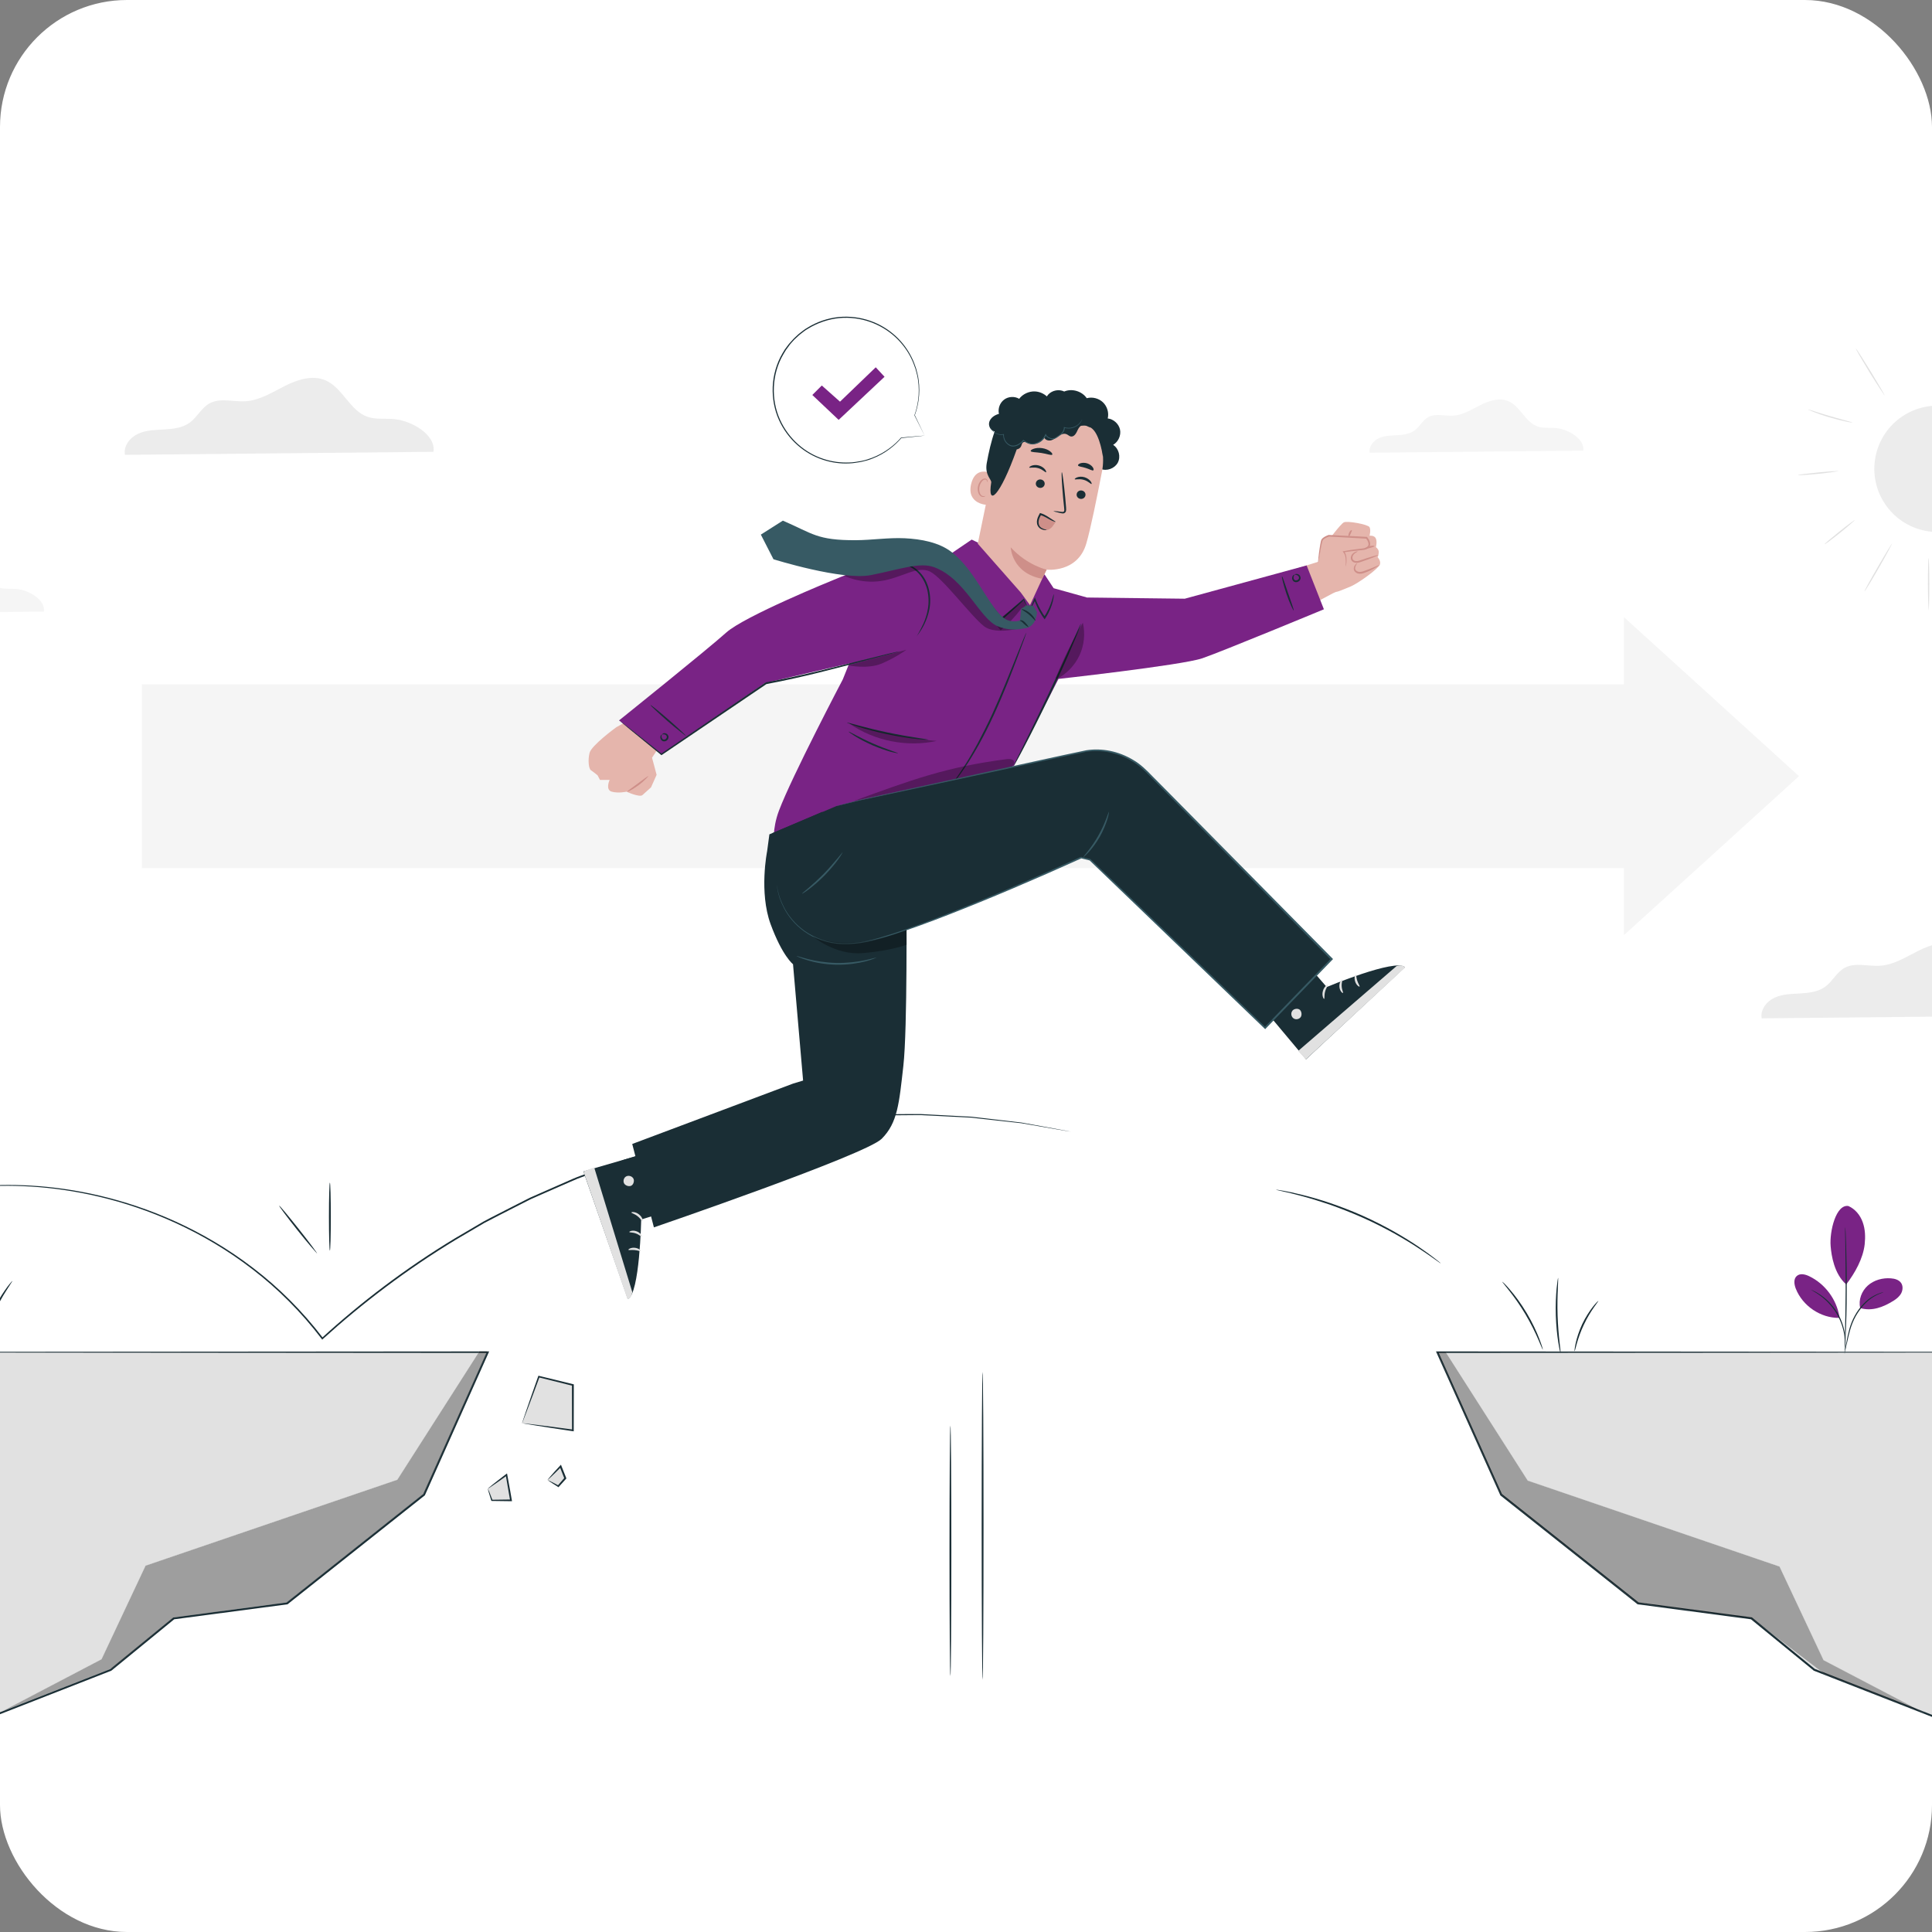 <?xml version="1.0" encoding="UTF-8"?>
<svg id="Layer_1" xmlns="http://www.w3.org/2000/svg" xmlns:xlink="http://www.w3.org/1999/xlink" viewBox="0 0 228.18 228.18">
  <rect x="0" y="0" width="228.18" height="228.18" fill="#808080" stroke="none"/>
  <defs>
    <style>
      .cls-1 {
        fill: none;
      }

      .cls-2 {
        fill: #375a64;
      }

      .cls-3 {
        fill: #375a64;
      }

      .cls-4 {
        fill: #1a2e35;
      }

      .cls-5 {
        fill: #ce8f89;
      }

      .cls-6 {
        fill: #fff;
      }

      .cls-7 {
        opacity: .3;
      }

      .cls-8 {
        fill: #e1e1e1;
      }

      .cls-9 {
        fill: #792385;
      }

      .cls-10 {
        fill: #f5f5f5;
      }

      .cls-11 {
        fill: #e5b5ac;
      }

      .cls-12 {
        clip-path: url(#clippath);
      }

      .cls-13 {
        fill: #ececec;
      }
    </style>
    <clipPath id="clippath">
      <rect class="cls-1" width="228.18" height="228.18" rx="15" ry="15"/>
    </clipPath>
  </defs>
  <g class="cls-12">
    <g>
      <rect class="cls-6" width="228.18" height="228.18" rx="15" ry="15"/>
      <g>
        <g>
          <circle class="cls-13" cx="228.85" cy="55.38" r="7.46" transform="translate(109.81 258.53) rotate(-73.24)"/>
          <path class="cls-8" d="M227.78,72.08s-.08-1.38-.08-3.08.04-3.08.08-3.08.08,1.38.08,3.08-.04,3.08-.08,3.08Z"/>
          <path class="cls-8" d="M223.48,64.18s-.66,1.31-1.57,2.87c-.9,1.57-1.67,2.82-1.7,2.79-.04-.02.66-1.31,1.57-2.87.9-1.56,1.67-2.82,1.7-2.79Z"/>
          <path class="cls-8" d="M219.07,61.43s-.75.7-1.74,1.49c-.99.79-1.81,1.4-1.84,1.36-.03-.03.75-.7,1.74-1.49.99-.79,1.81-1.4,1.84-1.36Z"/>
          <path class="cls-8" d="M222.57,46.7s-.82-1.2-1.76-2.72c-.93-1.53-1.66-2.78-1.62-2.81.04-.02.82,1.2,1.76,2.72.93,1.53,1.66,2.78,1.62,2.8Z"/>
          <path class="cls-8" d="M218.78,49.91s-.31-.02-.79-.13c-.49-.1-1.15-.26-1.88-.48-.73-.21-1.37-.44-1.84-.62-.46-.18-.74-.31-.74-.32,0-.02.3.07.77.22.47.15,1.12.36,1.84.57.72.21,1.38.39,1.86.52.48.13.77.21.77.23Z"/>
          <path class="cls-8" d="M217.13,55.65s-1.06.18-2.38.31c-1.32.13-2.39.19-2.4.15,0-.04,1.06-.18,2.38-.31,1.32-.13,2.39-.19,2.4-.15Z"/>
        </g>
        <path class="cls-13" d="M51.2,53.36c.28-2.03-2.58-3.69-4.73-3.87-1.02-.08-2.09.07-3.06-.26-2.1-.73-2.94-3.45-4.99-4.32-1.53-.65-3.3-.07-4.79.68-1.49.75-2.96,1.69-4.62,1.8-1.45.09-3.01-.44-4.28.26-.94.53-1.44,1.61-2.3,2.25-.85.63-1.96.76-3.01.82s-2.15.07-3.11.51c-.96.44-1.75,1.45-1.55,2.49l36.44-.36Z"/>
        <path class="cls-10" d="M5.19,72.24c.19-1.4-1.79-2.56-3.27-2.68-.71-.06-1.45.05-2.12-.18-1.46-.51-2.04-2.39-3.46-2.99-1.06-.45-2.28-.05-3.31.47-1.03.52-2.05,1.17-3.2,1.24-1,.06-2.09-.31-2.96.18-.65.36-.99,1.12-1.59,1.56-.59.43-1.36.53-2.08.57s-1.48.05-2.15.35c-.66.3-1.21,1.01-1.08,1.72l25.22-.25Z"/>
        <path class="cls-10" d="M186.99,53.23c.19-1.4-1.79-2.56-3.27-2.68-.71-.06-1.45.05-2.12-.18-1.46-.51-2.04-2.39-3.46-2.99-1.06-.45-2.28-.05-3.31.47-1.03.52-2.05,1.17-3.2,1.24-1,.06-2.09-.31-2.96.18-.65.36-.99,1.12-1.59,1.56-.59.43-1.36.53-2.08.57-.73.04-1.48.05-2.15.35-.66.3-1.21,1.01-1.08,1.72l25.22-.25Z"/>
        <path class="cls-13" d="M243.79,119.92c.27-1.99-2.53-3.62-4.64-3.79-1-.08-2.05.07-3-.26-2.06-.72-2.88-3.38-4.9-4.23-1.5-.63-3.23-.07-4.69.66-1.46.73-2.9,1.66-4.53,1.76-1.42.09-2.96-.43-4.19.26-.92.52-1.41,1.58-2.26,2.21-.83.61-1.92.74-2.95.8-1.03.06-2.1.07-3.04.5-.94.43-1.72,1.43-1.52,2.44l35.72-.35Z"/>
        <g>
          <rect class="cls-10" x="16.76" y="80.82" width="178.82" height="21.7"/>
          <polygon class="cls-10" points="191.8 91.67 191.8 72.89 202.14 82.28 212.47 91.67 202.14 101.06 191.8 110.44 191.8 91.67"/>
        </g>
        <g>
          <g>
            <polygon class="cls-8" points="260.99 159.7 169.77 159.7 177.3 176.52 193.48 189.36 206.87 191.14 214.29 197.21 260.99 215.49 260.99 159.7"/>
            <path class="cls-4" d="M260.99,159.7s0,.34,0,1c0,.67,0,1.65,0,2.94,0,2.58.01,6.38.02,11.23.01,9.72.03,23.68.05,40.63v.13s-.12-.05-.12-.05c-13.54-5.3-29.47-11.52-46.71-18.26h-.02s-.01-.02-.01-.02c-2.35-1.92-4.87-3.98-7.42-6.07l.05.02c-4.27-.56-8.8-1.16-13.39-1.77h-.03s-.02-.02-.02-.02c-.15-.12-.32-.26-.49-.39-5.34-4.24-10.59-8.41-15.69-12.45l-.02-.02v-.02c-2.6-5.8-5.12-11.43-7.53-16.83l-.06-.14h.16c26.5.02,49.31.04,65.51.05,8.08.01,14.52.02,18.93.03,2.2,0,3.9,0,5.05.01.57,0,1,0,1.3,0,.29,0,.44,0,.44,0,0,0-.15,0-.45,0-.3,0-.74,0-1.31,0-1.15,0-2.86,0-5.07.01-4.42,0-10.86.02-18.95.03-16.18.01-38.97.03-65.44.05l.09-.14c2.42,5.4,4.93,11.03,7.53,16.82l-.03-.04c5.09,4.04,10.34,8.21,15.69,12.45.17.13.34.27.49.39l-.05-.02c4.59.61,9.12,1.21,13.39,1.77h.03s.02.02.02.02c2.55,2.09,5.08,4.16,7.42,6.08l-.03-.02c17.23,6.75,33.15,12.99,46.69,18.3l-.12.08c.02-16.93.03-30.87.05-40.58,0-4.86.02-8.66.02-11.24,0-1.29,0-2.28,0-2.95,0-.67,0-1.02,0-1.02Z"/>
          </g>
          <g class="cls-7">
            <polyline points="170.75 159.7 180.44 174.86 210.18 185.01 215.38 196.07 227.25 202.28 215.38 197.64 206.87 191.14 193.48 189.36 177.3 176.52 169.77 159.7"/>
            <polygon class="cls-6" points="227.25 202.29 215.38 197.65 206.86 191.14 193.47 189.37 177.29 176.53 177.29 176.53 169.76 159.7 169.78 159.69 177.31 176.52 193.48 189.35 206.87 191.13 215.39 197.63 227.08 202.21 215.37 196.08 215.37 196.08 210.17 185.02 180.43 174.87 180.43 174.87 170.75 159.7 170.76 159.69 180.44 174.85 210.19 185 210.19 185 215.39 196.07 227.25 202.27 227.25 202.29"/>
          </g>
        </g>
        <g>
          <polygon class="cls-8" points="61.66 168.09 63.65 162.6 67.66 163.58 67.66 168.94 61.66 168.09"/>
          <path class="cls-4" d="M61.66,168.09s.17.01.46.04c.32.04.73.09,1.24.15,1.06.13,2.55.32,4.31.56l-.11.09c0-1.39,0-2.97-.01-4.64,0-.24,0-.48,0-.72l.08.1c-1.44-.36-2.81-.7-4.01-1l.11-.06c-.59,1.61-1.1,2.96-1.47,3.93-.18.46-.32.84-.43,1.13-.1.26-.16.41-.17.41,0,0,.03-.13.12-.38.1-.29.22-.66.38-1.12.33-.97.81-2.36,1.4-4.02l.03-.08.08.02c1.21.29,2.57.62,4.02.98l.08.02v.08c0,.24,0,.48,0,.72,0,1.67,0,3.25-.01,4.64v.11s-.11-.02-.11-.02c-1.8-.26-3.31-.5-4.36-.67-.5-.08-.9-.15-1.21-.2-.28-.05-.42-.07-.41-.08Z"/>
        </g>
        <g>
          <polygon class="cls-8" points="57.62 175.83 59.82 174.2 60.36 177.21 58.1 177.21 57.62 175.83"/>
          <path class="cls-4" d="M57.62,175.83s.07.14.17.37c.1.24.23.57.38.98l-.07-.05c.64,0,1.41-.02,2.25-.03l-.1.12c-.06-.33-.12-.68-.18-1.03-.12-.71-.24-1.38-.34-1.99l.15.06c-.64.47-1.2.86-1.6,1.13-.4.27-.64.44-.66.43-.02,0,.19-.18.56-.48.38-.3.92-.73,1.58-1.23l.12-.09.03.15c.11.61.23,1.28.36,1.98.06.35.12.7.18,1.03l.02.12h-.12c-.85-.01-1.61-.02-2.25-.03h-.06s-.02-.05-.02-.05c-.14-.44-.25-.8-.32-1.04-.07-.24-.1-.37-.09-.36Z"/>
        </g>
        <g>
          <polygon class="cls-8" points="64.66 174.79 66.2 173.17 66.75 174.58 65.93 175.52 64.66 174.79"/>
          <path class="cls-4" d="M64.66,174.79s.58.26,1.31.66l-.11.02c.25-.29.52-.61.82-.95l-.02.11c-.06-.15-.12-.31-.19-.48-.13-.32-.25-.64-.36-.93l.17.03c-.87.88-1.57,1.53-1.61,1.54-.04.02.54-.69,1.47-1.68l.11-.12.06.15c.12.29.24.6.37.93.06.16.13.32.19.48l.02.06-.04.05c-.3.33-.58.64-.84.93l-.05.06-.06-.04c-.8-.49-1.25-.81-1.22-.81Z"/>
        </g>
        <g>
          <g>
            <polygon class="cls-8" points="-33.59 159.7 57.62 159.7 50.1 176.52 33.92 189.36 20.53 191.14 13.11 197.21 -33.59 215.49 -33.59 159.7"/>
            <path class="cls-4" d="M-33.59,159.7s0,.35,0,1.02c0,.67,0,1.66,0,2.95,0,2.59.01,6.39.02,11.24.01,9.71.03,23.65.05,40.58l-.12-.08c13.54-5.3,29.46-11.54,46.69-18.3l-.03.02c2.35-1.92,4.87-3.99,7.42-6.08l.02-.02h.03c4.27-.57,8.8-1.17,13.39-1.78l-.05.02c.15-.12.32-.26.49-.39,5.34-4.24,10.59-8.41,15.69-12.45l-.03.04c2.6-5.8,5.11-11.43,7.53-16.82l.09.14c-26.47-.02-49.26-.04-65.44-.05-8.09-.01-14.53-.02-18.95-.03-2.21,0-3.91,0-5.07-.01-.58,0-1.01,0-1.31,0-.3,0-.45,0-.45,0,0,0,.15,0,.44,0,.29,0,.73,0,1.3,0,1.15,0,2.85,0,5.05-.01,4.41,0,10.84-.02,18.93-.03,16.19-.01,39.01-.03,65.51-.05h.16s-.06.14-.06.14c-2.41,5.4-4.93,11.03-7.52,16.83v.02s-.03.02-.03.02c-5.09,4.04-10.34,8.21-15.69,12.45-.17.13-.34.27-.49.39l-.02.02h-.03c-4.59.61-9.12,1.21-13.39,1.77l.05-.02c-2.55,2.09-5.08,4.15-7.42,6.07h-.01s-.02.02-.02.02c-17.24,6.74-33.16,12.97-46.71,18.26l-.12.05v-.13c.02-16.96.03-30.91.05-40.63,0-4.85.02-8.64.02-11.23,0-1.29,0-2.27,0-2.94,0-.66,0-1,0-1Z"/>
          </g>
          <g class="cls-7">
            <polyline points="56.61 159.6 46.92 174.76 17.18 184.91 11.98 195.97 .11 202.18 13.25 197.04 20.5 191.04 33.88 189.26 50.06 176.42 57.59 159.6"/>
            <polygon class="cls-6" points=".12 202.19 .11 202.17 11.97 195.97 17.17 184.9 17.18 184.9 46.92 174.75 56.6 159.59 56.62 159.6 46.93 174.77 46.93 174.77 17.19 184.92 11.99 195.98 11.98 195.98 .28 202.11 13.25 197.03 20.49 191.03 20.5 191.03 33.88 189.25 50.05 176.42 57.58 159.59 57.6 159.6 50.07 176.43 33.89 189.27 33.89 189.27 20.5 191.04 13.26 197.05 .12 202.19"/>
          </g>
        </g>
        <path class="cls-4" d="M112.25,197.96c-.06,0-.11-6.63-.11-14.8s.05-14.8.11-14.8.11,6.62.11,14.8-.05,14.8-.11,14.8Z"/>
        <path class="cls-4" d="M116.05,198.39c-.06,0-.11-8.14-.11-18.18s.05-18.18.11-18.18.11,8.14.11,18.18-.05,18.18-.11,18.18Z"/>
        <g>
          <path class="cls-4" d="M126.5,133.66s-.13-.02-.39-.06c-.26-.04-.64-.11-1.13-.19-1-.17-2.46-.42-4.33-.75-.95-.11-2-.22-3.16-.35-.58-.06-1.18-.13-1.81-.2-.31-.03-.63-.07-.96-.11-.33-.02-.66-.03-1-.05-1.35-.07-2.8-.14-4.34-.22-.19,0-.39-.02-.58-.03-.19,0-.39,0-.59,0-.4,0-.8,0-1.2.01-.81,0-1.65.02-2.5.02-6.82.16-14.95,1.05-23.69,3.33-.55.14-1.1.26-1.65.42-.55.17-1.09.34-1.65.51-1.1.34-2.22.68-3.35,1.03-.57.16-1.12.4-1.68.6-.56.21-1.12.42-1.69.63-.56.21-1.13.42-1.7.63l-.86.32c-.28.11-.56.24-.84.36-1.12.49-2.26.99-3.4,1.49l-.86.38c-.29.12-.57.25-.85.4-.56.29-1.12.57-1.69.86-1.13.58-2.27,1.15-3.4,1.75-1.11.65-2.22,1.31-3.35,1.97-5.85,3.54-11.14,7.58-15.71,11.73l-.08.08-.07-.09c-2.43-3.2-5.22-5.96-8.17-8.22-2.95-2.28-6.05-4.08-9.11-5.48-6.14-2.81-12.09-3.98-17.03-4.29-4.96-.31-8.92.24-11.57.77-.67.12-1.25.27-1.76.39-.51.11-.93.23-1.27.33-.34.09-.6.16-.78.21-.17.05-.27.07-.27.07,0,0,.09-.03.26-.08.18-.05.44-.13.77-.23.34-.1.76-.23,1.27-.34.51-.12,1.09-.28,1.76-.4,2.66-.55,6.62-1.12,11.59-.83,4.95.29,10.93,1.45,17.1,4.26,3.07,1.4,6.19,3.21,9.15,5.49,2.97,2.27,5.77,5.04,8.22,8.25h-.15c4.57-4.18,9.87-8.23,15.74-11.78,1.12-.66,2.24-1.32,3.35-1.97,1.13-.61,2.28-1.17,3.41-1.76.57-.29,1.13-.58,1.69-.86.28-.15.56-.28.85-.4l.86-.38c1.15-.5,2.28-1,3.41-1.5.28-.12.56-.25.85-.36l.86-.32c.57-.21,1.14-.42,1.71-.63s1.13-.42,1.69-.63c.56-.2,1.11-.44,1.68-.59,1.13-.35,2.25-.69,3.36-1.03.55-.17,1.1-.34,1.65-.51.55-.16,1.11-.28,1.65-.42,8.76-2.27,16.91-3.15,23.74-3.29.85,0,1.69-.01,2.5-.02.41,0,.81,0,1.2,0,.2,0,.39,0,.59,0,.19.01.39.02.58.03,1.54.08,2.99.16,4.34.23.34.02.67.04,1,.05.33.04.64.07.96.11.63.07,1.23.14,1.81.21,1.15.14,2.21.26,3.16.37,1.88.34,3.34.61,4.33.79.49.09.87.16,1.12.21.25.05.38.08.38.08Z"/>
          <path class="cls-4" d="M37.45,148.05s-1.09-1.2-2.32-2.76c-1.24-1.56-2.2-2.86-2.16-2.89.05-.04,1.08,1.2,2.32,2.76,1.24,1.56,2.2,2.86,2.16,2.89Z"/>
          <path class="cls-4" d="M170.17,149.21s-.07-.03-.19-.11c-.14-.1-.31-.22-.51-.36-.44-.32-1.09-.77-1.9-1.3-.81-.54-1.8-1.14-2.92-1.77-1.13-.62-2.38-1.27-3.74-1.87-1.36-.6-2.68-1.11-3.89-1.54-1.22-.41-2.33-.75-3.27-1-.94-.25-1.71-.44-2.24-.55-.25-.06-.45-.1-.61-.14-.14-.03-.21-.06-.21-.06,0,0,.08,0,.22.02.17.03.37.06.62.1.54.09,1.31.25,2.26.49.95.23,2.07.55,3.29.96,1.22.42,2.55.92,3.91,1.53,1.36.61,2.62,1.26,3.75,1.9,1.12.64,2.11,1.26,2.91,1.81.81.55,1.44,1.02,1.87,1.36.2.16.36.29.49.39.11.09.17.14.16.15Z"/>
        </g>
        <path class="cls-4" d="M38.96,147.71c-.06,0-.11-1.8-.11-4.02s.05-4.02.11-4.02.11,1.8.11,4.02-.05,4.02-.11,4.02Z"/>
        <path class="cls-4" d="M1.46,151.31s-.28.44-.73,1.14c-.45.7-1.03,1.71-1.53,2.88-.5,1.17-.84,2.28-1.04,3.09-.2.81-.29,1.32-.33,1.32-.01,0,0-.13.02-.37.02-.23.08-.57.16-.99.17-.83.48-1.96.99-3.14.51-1.18,1.11-2.19,1.6-2.88.24-.35.45-.62.6-.79.15-.18.24-.28.25-.27Z"/>
        <path class="cls-4" d="M177.42,151.37s.11.08.28.25c.17.17.4.42.68.75.56.65,1.27,1.6,1.94,2.72.67,1.12,1.16,2.2,1.47,3,.15.4.27.73.34.96.07.23.1.36.09.36-.03.01-.22-.48-.56-1.26-.34-.78-.85-1.84-1.51-2.95-.66-1.11-1.35-2.06-1.88-2.73-.52-.67-.87-1.07-.84-1.09Z"/>
        <path class="cls-4" d="M184.03,150.9s0,.5-.04,1.31c-.04.81-.07,1.92-.03,3.15.04,1.23.14,2.34.23,3.14.09.8.15,1.3.12,1.3-.03,0-.15-.48-.27-1.28-.13-.8-.25-1.92-.29-3.15-.04-1.24.02-2.36.09-3.16.08-.81.16-1.3.19-1.3Z"/>
        <path class="cls-4" d="M188.78,153.63c.05.04-.95,1.17-1.72,2.83-.79,1.65-1.03,3.14-1.09,3.13-.03,0,0-.38.13-.97.13-.59.38-1.4.77-2.24.4-.84.87-1.54,1.24-2.02.38-.48.65-.74.67-.72Z"/>
        <g>
          <path class="cls-9" d="M218.31,142.44c.8.35,1.4,1.09,1.69,1.92.3.83.32,1.73.23,2.6-.19,1.69-1.15,3.39-2.18,4.74-1.42-1.24-1.75-3.4-1.84-4.51-.15-1.75.63-5.01,2.11-4.75"/>
          <path class="cls-9" d="M219.7,154.48c-.23-.95.17-2,.9-2.65.73-.65,1.75-.93,2.73-.85.45.03.94.17,1.2.54.24.35.21.83.02,1.21-.2.38-.54.66-.89.88-1.23.77-2.56,1.29-3.96.88"/>
          <path class="cls-4" d="M217.88,159.65s.01-.12.05-.35c.04-.24.1-.56.17-.94.16-.78.36-1.9.97-2.99.6-1.09,1.44-1.89,2.15-2.28.35-.2.66-.32.88-.39.11-.04.19-.05.25-.06.06-.01.09-.02.09-.01.01.03-.49.12-1.17.54-.68.41-1.49,1.2-2.09,2.27-.6,1.07-.81,2.17-.99,2.95-.09.39-.16.71-.21.93-.05.22-.09.34-.1.34Z"/>
          <path class="cls-4" d="M217.93,144.97s.01.05.02.15c0,.11.02.26.03.43.02.38.04.92.06,1.6.04,1.35.08,3.22.07,5.28,0,2.06-.06,3.93-.12,5.28-.03.68-.05,1.22-.08,1.6-.01.18-.02.32-.03.43,0,.1-.01.15-.02.15,0,0,0-.05,0-.15,0-.11,0-.26,0-.44,0-.39.02-.94.04-1.6.03-1.35.07-3.22.08-5.28,0-2.06-.01-3.93-.03-5.28-.01-.66-.02-1.21-.03-1.6,0-.18,0-.32,0-.44,0-.1,0-.15,0-.15Z"/>
          <path class="cls-9" d="M217.24,155.51c-.32-2.04-1.7-3.89-3.56-4.78-.47-.23-1.09-.38-1.48-.02-.39.35-.3.99-.11,1.48.8,2.04,2.93,3.49,5.13,3.46"/>
          <path class="cls-4" d="M213.91,152.33s.11.04.3.13c.1.05.21.1.34.18.13.08.28.16.43.27.16.11.33.23.5.37.18.14.35.3.53.48.35.36.7.79,1,1.29.3.5.51,1.01.66,1.49.07.24.13.47.17.69.05.22.07.43.09.62.03.19.02.36.02.51,0,.15,0,.28-.01.39-.02.21-.03.33-.04.33-.03,0,.02-.47-.06-1.22-.02-.19-.05-.39-.1-.6-.04-.22-.11-.44-.18-.68-.15-.47-.37-.97-.66-1.46-.3-.49-.64-.91-.98-1.27-.17-.18-.34-.34-.51-.48-.16-.15-.33-.27-.48-.38-.61-.44-1.04-.63-1.03-.66Z"/>
        </g>
        <g>
          <g>
            <path class="cls-6" d="M109.2,51.45l-1.18-2.41c.53-1.45.68-3.05.35-4.68-.95-4.66-5.5-7.68-10.16-6.73-4.66.95-7.68,5.5-6.73,10.16.95,4.66,5.5,7.68,10.16,6.73,1.95-.4,3.6-1.42,4.81-2.82h0s2.75-.26,2.75-.26Z"/>
            <path class="cls-4" d="M109.2,51.45s-.06,0-.17.02c-.12.01-.3.03-.52.06-.47.05-1.16.12-2.06.21-.02,0-.03-.01-.03-.03,0,0,0-.01,0-.02h0s.05.03.05.03c-.72.84-1.85,1.83-3.46,2.45-.4.16-.83.28-1.29.38-.46.07-.93.17-1.43.18-.99.05-2.05-.08-3.1-.43-1.05-.35-2.09-.92-2.99-1.72-.91-.8-1.68-1.82-2.21-3-.53-1.18-.78-2.53-.73-3.89.06-1.36.44-2.75,1.16-3.97l.28-.46.32-.43.16-.21.18-.2.35-.39c.12-.13.26-.24.38-.36.13-.12.25-.24.39-.34.28-.21.54-.43.84-.6,1.16-.73,2.47-1.16,3.76-1.29,1.3-.12,2.58.06,3.72.46,1.14.4,2.15,1.03,2.97,1.78.82.75,1.45,1.62,1.89,2.51.23.44.39.9.54,1.34.11.45.24.88.29,1.31.24,1.72-.07,3.18-.45,4.21v-.02c.38.79.67,1.39.87,1.81.09.2.17.35.22.46.05.1.07.15.07.15,0,0-.03-.06-.08-.16-.05-.11-.13-.26-.23-.46-.2-.41-.5-1-.89-1.77,0,0,0-.02,0-.02.37-1.03.67-2.48.42-4.18-.05-.42-.18-.85-.3-1.3-.15-.43-.31-.88-.54-1.32-.44-.88-1.07-1.73-1.88-2.47-.81-.74-1.81-1.35-2.94-1.75-1.13-.4-2.39-.57-3.66-.45-1.27.13-2.56.56-3.7,1.27-.3.16-.56.39-.83.59-.14.1-.26.22-.39.34-.12.12-.26.23-.38.35l-.35.39-.17.2-.15.21-.31.42-.27.45c-.72,1.2-1.09,2.57-1.15,3.91-.06,1.34.19,2.67.71,3.83.52,1.17,1.28,2.17,2.17,2.96.89.79,1.91,1.36,2.95,1.7,1.04.35,2.08.47,3.06.43.49,0,.96-.1,1.41-.17.45-.09.88-.22,1.27-.37,1.6-.61,2.73-1.57,3.45-2.4.01-.01.03-.01.04,0,.01,0,.01.02,0,.04h0s-.03-.04-.03-.04c.89-.08,1.57-.14,2.04-.18.23-.02.41-.03.53-.04.12,0,.18-.01.18-.01Z"/>
          </g>
          <polygon class="cls-9" points="95.94 46.65 97.06 45.53 99.21 47.44 103.43 43.38 104.47 44.5 99.05 49.59 95.94 46.65"/>
        </g>
        <g>
          <g>
            <path class="cls-11" d="M72.79,85.89c-.09.06-2.94,2.15-3.16,3.03-.22.88-.09,1.89.16,2.05s.79.6.79.6l.28.54h1.14s-.54,1.17.25,1.39,1.74,0,1.74,0c0,0,1.55.71,1.89.4.35-.31,1.01-.91,1.01-.91l.66-1.48-.54-2.02,1.25-1.92-3.43-2.8-2.05,1.12Z"/>
            <path class="cls-5" d="M76.58,91.67s-.45.54-1.14,1.05c-.69.51-1.31.82-1.34.77-.03-.05.53-.44,1.21-.94.68-.5,1.22-.92,1.26-.88Z"/>
          </g>
          <polygon class="cls-11" points="151.69 67.6 155.71 66.34 157.82 69.86 152.02 72.95 151.69 67.6"/>
          <g>
            <path class="cls-11" d="M156.7,64.08s1.61-2.19,2.02-2.39,2.85.24,3.03.57c.18.34,0,1.01,0,1.01,0,0,.59-.07.75.34.17.4,0,1.01,0,1.01,0,0,.34.24.34.57s-.13.62-.13.62c0,0,.4.42.27.86s-2.56,2.26-3.61,2.66c-1.05.4-1.82.88-2.5.47-.67-.4-1.18-3.34-1.18-3.34l1.01-2.39Z"/>
            <path class="cls-5" d="M162.78,65.56c.02.05-.95.44-2.18.85-.31.11-.73.1-.95-.18-.11-.14-.13-.31-.1-.45.03-.14.09-.26.17-.35.16-.17.33-.24.44-.28.12-.04.18-.04.19-.03,0,.01-.05.05-.15.11-.1.06-.25.15-.36.3-.11.14-.17.41-.03.58.15.18.45.2.74.1,1.21-.41,2.22-.71,2.24-.65Z"/>
            <path class="cls-5" d="M159.3,63.36c-.06,0-.07-.22.04-.44.1-.22.26-.35.31-.31.05.04-.03.21-.12.4-.09.2-.17.36-.23.35Z"/>
            <path class="cls-11" d="M155.69,66.48s.3-2.39.47-2.7c.17-.3.81-.51.81-.51l4.45.24s1.01,1.21-.54,1.37c-1.55.15-2.16.29-2.16.29,0,0,.48.47.21,1.79-.27,1.32-2.53,1.42-2.53,1.42l-.71-1.89Z"/>
            <path class="cls-5" d="M158.92,66.95s.02-.18.03-.49c0-.16,0-.35-.03-.57-.03-.21-.1-.48-.27-.67l-.08-.1.12-.02c.53-.11,1.16-.2,1.86-.28.35-.04.74-.05.98-.28.22-.24.03-.67-.2-.96l.07.04c-.34-.02-.7-.04-1.06-.06-1.23-.07-2.38-.14-3.39-.19h.03c-.25.08-.5.19-.67.34-.09.08-.12.16-.15.28-.03.11-.06.23-.08.33-.09.44-.16.83-.21,1.15-.05.29-.09.54-.13.74-.03.17-.05.26-.06.26,0,0,0-.1,0-.27.01-.17.04-.43.08-.75.04-.32.09-.72.17-1.16.02-.11.04-.23.07-.35.02-.11.08-.27.19-.36.21-.19.46-.3.73-.4h.01s.02,0,.02,0c1,.05,2.16.11,3.39.17.36.02.72.04,1.06.06h.05s.03.04.03.04c.14.18.25.36.31.57.06.2.05.48-.12.65-.35.32-.77.29-1.11.33-.7.07-1.33.14-1.85.23l.03-.12c.2.26.25.53.28.76.02.23.01.43,0,.59-.02.16-.04.28-.07.36-.02.08-.04.12-.04.12Z"/>
            <path class="cls-5" d="M162.88,66.77s-.74.56-1.83.92c-.27.09-.6.12-.85-.03-.12-.07-.22-.17-.27-.29-.05-.12-.05-.24-.03-.34.05-.2.16-.32.23-.4.08-.08.13-.11.14-.1.04.02-.16.2-.22.52-.03.16.05.34.25.43.19.1.44.08.69,0,1.05-.35,1.86-.77,1.89-.72Z"/>
            <path class="cls-5" d="M162.33,64.5c0,.06-.25.14-.57.23-.32.09-.58.15-.6.09-.02-.05.22-.21.55-.3.33-.09.61-.08.62-.02Z"/>
          </g>
          <g>
            <path class="cls-9" d="M112.25,65.44l-7.15.95-5.56,13.85s-6,11.42-7.54,15.5c-.83,2.2-.59,4-.59,4l28.32-9.26,5.45-10.62,3.17-9.3-3.91-1.09-1.05-1.59-8.63-4.15-2.49,1.69Z"/>
            <path class="cls-9" d="M139.93,70.71l-14.4-.17-1.1,9.71s15.12-1.67,17.56-2.5c2.44-.84,14.37-5.79,14.37-5.79l-2.04-5.18-14.39,3.93Z"/>
            <path class="cls-4" d="M152.79,72.1c-.05.02-.47-.84-.85-1.96-.38-1.12-.59-2.06-.53-2.07.06-.02.35.89.73,2,.38,1.11.71,2.01.65,2.03Z"/>
            <path class="cls-4" d="M152.91,67.86s.14-.15.4-.04c.12.05.26.17.29.37.04.2-.09.42-.28.51-.19.1-.44.08-.58-.08-.14-.15-.15-.33-.12-.45.06-.27.27-.32.27-.29.02.03-.11.11-.12.31,0,.1.02.22.11.29.08.08.22.09.35.03.13-.06.2-.18.19-.29,0-.11-.09-.21-.17-.26-.17-.11-.31-.06-.32-.09Z"/>
            <path class="cls-4" d="M112.04,93.15s.03-.07.11-.18c.1-.13.21-.29.36-.49.16-.21.35-.46.56-.77.21-.31.46-.65.7-1.04.51-.78,1.08-1.74,1.67-2.82.58-1.09,1.19-2.3,1.79-3.6,1.18-2.6,2.12-5,2.82-6.74.34-.85.62-1.54.83-2.05.09-.22.17-.41.24-.55.06-.13.09-.19.1-.19,0,0-.01.07-.06.2-.05.15-.12.34-.2.57-.19.52-.45,1.22-.77,2.08-.66,1.75-1.58,4.17-2.77,6.77-.59,1.3-1.21,2.52-1.81,3.6-.61,1.08-1.19,2.04-1.72,2.81-.25.39-.51.73-.73,1.03-.22.3-.42.55-.59.75-.16.19-.28.34-.39.46-.09.1-.14.16-.15.15Z"/>
            <path class="cls-4" d="M121.53,72.1s-.08-.11-.19-.33c-.13-.25-.29-.56-.48-.94l.1.02c-.63.58-1.51,1.38-2.54,2.3l-.07.06-.07-.07c-.49-.52-.98-1.11-1.46-1.75-1.19-1.57-2.18-3.05-2.94-4.1-.36-.5-.66-.91-.89-1.24-.22-.29-.33-.45-.32-.46.01,0,.15.14.38.41.23.28.56.68.95,1.2.79,1.03,1.8,2.49,2.98,4.06.48.63.97,1.23,1.44,1.74h-.14c1.04-.92,1.93-1.7,2.58-2.25l.07-.06.03.08c.17.38.32.71.43.96.1.23.14.35.13.36Z"/>
            <path class="cls-4" d="M127.66,73.7s-.01.07-.05.18c-.05.14-.12.31-.19.51-.17.44-.43,1.07-.76,1.84-.65,1.55-1.6,3.67-2.71,5.99-1.11,2.32-2.15,4.39-2.93,5.88-.39.75-.71,1.35-.94,1.76-.11.19-.19.34-.27.47-.06.11-.1.16-.11.16,0,0,.02-.06.07-.18.06-.13.14-.3.23-.49.22-.45.52-1.06.88-1.79.74-1.51,1.77-3.59,2.87-5.91,1.1-2.32,2.07-4.43,2.76-5.96.33-.74.61-1.36.82-1.82.09-.19.17-.36.23-.49.05-.11.09-.17.09-.17Z"/>
            <g class="cls-7">
              <path d="M119.68,89.81c-.23-.21-.58-.18-.88-.14-7.17.94-11.18,2.46-17.98,4.93l18.5-3.95c.4-.15.6-.63.37-.84Z"/>
            </g>
            <path class="cls-4" d="M124.46,70.18s.01.34-.12.87c-.13.53-.4,1.25-.88,1.97l-.08.13-.09-.12c-.08-.11-.16-.23-.24-.35-.43-.66-.72-1.33-.9-1.87h.15c-.37.75-.62,1.22-.65,1.2-.03-.01.17-.51.5-1.27l.08-.18.07.19c.2.52.5,1.17.92,1.81.08.12.15.23.23.34h-.17c.96-1.39,1.11-2.73,1.17-2.71Z"/>
            <g class="cls-7">
              <path d="M124.79,80.2c1.18-.6,2.14-1.6,2.7-2.79.56-1.2.7-2.58.4-3.86-1.22,2.1-2.29,4.28-3.21,6.52"/>
            </g>
            <g class="cls-7">
              <path d="M112.97,65.93c1.33,3.06,3.09,5.94,5.21,8.52.9-.76,1.72-1.62,2.43-2.56l.91.76c-.16-.5-.31-.99-.47-1.49-.03-.09-.07-.19-.16-.21-.07-.01-.14.03-.19.08-.81.63-1.62,1.26-2.43,1.89-1.99-2.18-3.8-4.53-5.39-7.01"/>
            </g>
            <path class="cls-4" d="M106.08,88.97s-.36-.04-.92-.19c-.56-.16-1.32-.42-2.14-.77-.81-.36-1.52-.74-2.02-1.05-.5-.31-.78-.52-.77-.55.03-.05,1.26.7,2.87,1.4,1.61.71,2.99,1.1,2.98,1.16Z"/>
            <path class="cls-4" d="M109.65,87.37s-.14.01-.39,0c-.25-.01-.61-.05-1.05-.1-.89-.1-2.11-.28-3.44-.56-1.33-.28-2.52-.61-3.38-.87-.43-.13-.77-.25-1-.34-.23-.09-.36-.14-.36-.16,0-.03.54.12,1.4.35.86.23,2.05.53,3.38.81,1.33.28,2.54.49,3.42.62.88.14,1.42.22,1.42.25Z"/>
            <g class="cls-7">
              <path d="M100.36,85.49c2.96,2.03,6.77,2.78,10.27,2.02-3.41-.27-7-1.08-10.27-2.06"/>
            </g>
            <g>
              <path class="cls-9" d="M106.38,66.48c-1.93-.6-8.05,2.06-8.05,2.06,0,0-10.39,4.22-12.56,6.17-2.16,1.95-12.65,10.37-12.65,10.37l4.98,4.01,12.25-8.42,15.01-3.49s1.68-.58,3.62-3.65-.68-6.46-2.61-7.05Z"/>
              <path class="cls-4" d="M108.26,75.15s.36-.55.8-1.5c.21-.48.42-1.07.53-1.75.12-.68.11-1.44-.07-2.21-.19-.77-.55-1.45-1.01-1.95-.46-.5-1-.82-1.49-1.01-.98-.37-1.66-.19-1.66-.24,0,0,.04-.02.11-.04.08-.02.19-.03.34-.05.3-.02.74,0,1.25.18.51.17,1.08.5,1.58,1.02.5.52.88,1.23,1.07,2.03.19.8.19,1.6.06,2.29-.13.7-.36,1.3-.59,1.78-.23.48-.47.84-.64,1.08-.17.24-.28.36-.29.36Z"/>
              <g class="cls-7">
                <path d="M100.17,78.58s2.3.49,3.96-.21c1.66-.7,2.93-1.63,2.93-1.63l-6.88,1.84"/>
              </g>
              <path class="cls-4" d="M78.2,86.73s.09-.18.36-.13c.12.02.28.1.36.28.09.18.01.42-.14.55-.15.14-.4.18-.56.07-.16-.1-.22-.27-.23-.4,0-.27.17-.37.18-.34.02.02-.08.13-.03.32.02.09.08.2.17.25.09.05.22.03.33-.06.1-.09.14-.22.1-.32-.04-.1-.13-.17-.22-.2-.19-.07-.31.02-.32,0Z"/>
              <path class="cls-4" d="M81.01,86.92s-1-.74-2.16-1.75c-1.15-1.01-2.06-1.86-2.02-1.9.04-.04,1,.74,2.16,1.75,1.15,1.01,2.06,1.86,2.02,1.9Z"/>
              <path class="cls-4" d="M73.12,85.09s.03.02.1.06c.07.05.16.12.27.2.24.19.58.45,1.01.78.88.7,2.13,1.69,3.66,2.9h-.09c2.7-1.85,6.3-4.31,10.23-6.99.72-.49,1.43-.97,2.11-1.43h.02s.02-.02.02-.02c4.51-.84,8.43-1.89,11.26-2.59,1.41-.35,2.55-.63,3.33-.82.38-.09.68-.15.9-.2.21-.04.31-.06.32-.06,0,0-.1.04-.31.1-.22.06-.52.14-.89.24-.8.21-1.92.51-3.31.88-2.82.73-6.73,1.81-11.25,2.66l.04-.02c-.67.46-1.38.94-2.11,1.43-3.94,2.67-7.55,5.11-10.26,6.95l-.05.03-.05-.04c-1.51-1.24-2.75-2.25-3.62-2.96-.41-.34-.74-.62-.98-.82-.1-.09-.18-.16-.25-.22-.06-.05-.08-.08-.08-.08Z"/>
            </g>
            <g>
              <g class="cls-7">
                <path d="M99.67,67.99s1.93.99,4.37.63c2.44-.35,4.3-1.86,5.81-1.11,1.5.75,4.78,5.19,6.34,6.43,1.55,1.24,5.21,0,5.21,0h-2.21l-3.13-2.38s-2.65-5.74-4.65-5.96c-1.99-.21-6.56,0-6.56,0l-5.16,2.39Z"/>
              </g>
              <g>
                <path class="cls-3" d="M120.98,72.84c-.2.54-1.28.7-2,.4-.53-.22-1.18-.93-1.56-1.47-1.62-2.25-2.8-4.78-4.96-6.51-1.5-1.21-3.7-1.6-5.62-1.69-1.92-.09-3.84.22-5.77.23-4.6.02-5.08-.79-8.61-2.31l-2.6,1.65,1.49,2.91s8.15,2.55,11.52,1.87c3.44-.68,5.74-1.56,7.46-.93,3.66,1.35,5.36,6.07,7.49,6.97,2.03.85,3.83.04,3.83.04l-.68-1.17Z"/>
                <path class="cls-3" d="M120.44,73.51l.17-1.62.62-.4.81.07.44.74s-.06,1.78-1.47,1.91l-.57-.71Z"/>
              </g>
              <path class="cls-4" d="M121.46,74.07s-.28-.14-.53-.39c-.12-.13-.23-.23-.31-.28-.08-.05-.16-.07-.16-.1,0-.03.08-.07.21-.04.14.03.29.14.41.27.25.26.42.5.38.54Z"/>
              <path class="cls-4" d="M122.29,73.3c-.05.03-.33-.35-.77-.72-.44-.37-.87-.57-.85-.63.01-.05.51.07.98.47.47.39.69.86.64.88Z"/>
            </g>
          </g>
          <g>
            <g>
              <path class="cls-4" d="M131.48,52.53c.6-.35.94-1.11.8-1.79-.14-.68-.76-1.24-1.45-1.32.16-.67-.06-1.42-.56-1.9-.5-.48-1.25-.67-1.92-.49-.56-.83-1.74-1.18-2.66-.79-.61-.3-1.41-.15-1.88.35-.46.5-.56,1.31-.21,1.9l6.39,6.89c.73.3,1.66-.05,2.03-.74.37-.7.12-1.66-.54-2.09Z"/>
              <g>
                <g>
                  <path class="cls-11" d="M125.27,47.77l-.34-.09c-3.74-.81-6.51,1.92-7.21,5.67l-2.24,10.86,5.08,5.77,1.09,1.49,1.94-4.19s3.69.43,4.71-3.09c.5-1.7,1.23-5.29,1.86-8.54.67-3.5-1.45-6.93-4.88-7.88Z"/>
                  <path class="cls-5" d="M123.62,67.28s-2.29-.49-4.25-2.64c0,0,.11,3.06,3.72,3.72l.53-1.08Z"/>
                  <path class="cls-4" d="M128.19,58.54c-.06.27-.35.44-.63.37-.28-.06-.46-.33-.39-.6.06-.27.35-.44.63-.37.28.06.46.33.39.6Z"/>
                  <path class="cls-4" d="M128.92,57.16c-.08.05-.38-.34-.93-.49-.54-.16-1.02.01-1.06-.07-.02-.04.08-.14.28-.22.21-.08.53-.12.87-.02.34.1.59.3.72.47.13.17.15.31.12.33Z"/>
                  <path class="cls-4" d="M123.37,57.24c-.06.27-.35.44-.63.37-.28-.06-.46-.33-.39-.6.06-.27.35-.44.63-.37.28.06.46.33.39.6Z"/>
                  <path class="cls-4" d="M123.55,55.78c-.08.05-.39-.34-.93-.49-.54-.16-1.02.01-1.06-.07-.02-.04.08-.14.28-.22.21-.08.53-.12.87-.02.34.1.59.3.72.47.13.17.15.31.12.33Z"/>
                  <path class="cls-4" d="M124.4,60.36s.36,0,.93.09c.14.02.28.03.33-.05.06-.09.04-.26.02-.44-.04-.37-.08-.76-.12-1.17-.15-1.66-.22-3.01-.15-3.02.07,0,.24,1.34.4,3,.03.41.07.8.1,1.17,0,.17.05.38-.08.56-.07.09-.19.14-.28.14-.1,0-.17-.02-.24-.03-.56-.12-.9-.22-.89-.25Z"/>
                  <path class="cls-4" d="M124.28,53.69c-.09.13-.62-.09-1.28-.19-.66-.11-1.22-.07-1.27-.23-.02-.07.11-.19.36-.27.25-.09.61-.13,1.01-.07.39.06.73.22.93.38.21.16.29.31.25.37Z"/>
                  <path class="cls-4" d="M129.15,55.54c-.13.1-.47-.14-.92-.27-.44-.15-.85-.15-.91-.3-.02-.07.07-.18.27-.25.2-.07.5-.09.8,0,.31.1.54.28.66.45.12.17.14.31.08.36Z"/>
                  <path class="cls-11" d="M117.33,56.94c.13-.55-.22-1.11-.78-1.21-.68-.12-1.51.05-1.85,1.42-.59,2.44,1.98,2.53,2,2.46.01-.05.39-1.65.63-2.67Z"/>
                  <path class="cls-5" d="M116.39,58.57s-.05.02-.13.03c-.08.02-.2,0-.32-.07-.23-.16-.35-.62-.26-1.06.05-.22.15-.42.27-.58.12-.16.26-.26.4-.25.14,0,.21.1.22.18.02.08-.01.12,0,.13,0,0,.06-.03.07-.13,0-.05-.01-.12-.06-.18-.05-.06-.13-.11-.22-.12-.19-.03-.4.1-.54.27-.14.17-.26.39-.31.64-.1.5.04,1.02.36,1.2.16.09.32.07.4.03.09-.04.12-.09.11-.1Z"/>
                </g>
                <path class="cls-4" d="M129.54,50.06c0-.07-.02-.13-.04-.2-.15-.48-.55-.86-1.02-1.02-.25-.23-.5-.42-.74-.58-.18-.67-.67-1.25-1.32-1.51-.73-.29-1.61-.13-2.22.36-.1-.01-.21-.02-.31-.03-.4-.5-1.01-.82-1.65-.85-.71-.03-1.44.3-1.87.87-.54-.32-1.28-.28-1.78.1-.51.38-.75,1.07-.61,1.68-.5.13-.99.46-1.14.95-.14.47.16,1.05.64,1.12-.41,1.13-.72,2.52-.94,3.75-.25,1.42.59,1.94.53,2.28-.48,2.96,1.02,1.71,3.01-3.9.22-.04.42-.16.51-.36.08-.16.09-.37.24-.47.18-.12.41,0,.6.08.68.27,1.54-.03,1.91-.66.1.32.53.42.85.32.32-.1.57-.34.85-.52.28-.18.64-.32.94-.18.17.07.31.23.49.26.33.06.58-.27.72-.57.12-.26.25-.55.48-.69.21-.03.41-.04.63,0,.12.05.24.11.36.16.05.02.11.04.16.05.07.04.13.1.2.15.92.81,1.24,3.29,1.24,3.29.46-1.38.03-2.76-.72-3.87Z"/>
                <path class="cls-3" d="M127.81,49.52s0,.02-.01.04c-.01.03-.03.07-.05.12-.05.11-.14.26-.3.42-.16.16-.39.32-.69.42-.3.1-.68.14-1.07,0l.06-.04c.02.23-.07.47-.23.65-.16.19-.36.34-.58.48-.11.07-.21.15-.35.2-.13.05-.28.06-.42.04-.28-.04-.57-.21-.7-.49h.1c-.19.46-.6.87-1.12,1.04-.28.1-.59.12-.87.04-.28-.08-.52-.23-.73-.39h.07c-.21.25-.48.45-.78.58-.29.12-.64.15-.91,0-.54-.28-.78-.86-.74-1.33l.05.04c-.33.08-.63,0-.86-.11-.23-.11-.4-.27-.51-.42-.11-.15-.16-.28-.19-.37-.02-.09-.03-.14-.03-.14.01,0,.03.21.25.49.11.14.27.29.5.39.22.11.52.16.82.09h.05s0,.04,0,.04c-.04.44.2.98.7,1.23.24.13.55.11.82,0,.28-.12.53-.31.73-.56l.03-.04.04.03c.22.15.44.3.7.37.26.08.54.06.8-.04.49-.16.87-.54,1.06-.98l.05-.11.05.11c.11.24.36.4.62.44.13.02.26.01.37-.03.11-.04.22-.12.33-.19.21-.14.41-.28.56-.46.15-.17.23-.38.22-.59v-.06s.06.02.06.02c.36.13.73.1,1.02,0,.3-.09.52-.25.68-.39.32-.3.39-.56.4-.55Z"/>
              </g>
            </g>
            <path class="cls-5" d="M123.2,60.84c-.06-.04-.13-.08-.2-.07-.12,0-.2.12-.26.23-.18.36-.22.8-.06,1.17.06.14.16.25.3.33.46.26,1.05.08,1.35-.36l.34-.48c-.32-.19-1.15-.63-1.47-.81Z"/>
            <path class="cls-4" d="M124.69,61.64s-.23-.03-.56-.2c-.33-.16-.75-.47-1.27-.61l.11-.05c-.04.08-.09.16-.13.24-.14.27-.21.55-.17.8.03.25.17.43.34.53.34.19.62.22.61.25,0,.02-.27.06-.68-.13-.2-.09-.41-.33-.46-.63-.06-.3.03-.63.18-.93.04-.09.09-.17.13-.25l.04-.07.07.02c.59.17.98.51,1.29.69.3.2.49.3.48.32Z"/>
          </g>
          <g>
            <g>
              <path class="cls-4" d="M147.47,117.02l6.78,8.09,11.68-10.88c-1.11-1.05-9.24,2.34-9.24,2.34l-3.75-4.32-5.48,4.77Z"/>
              <path class="cls-8" d="M152.6,119.43c-.17.27-.09.67.18.85.27.18.67.1.85-.17.17-.27.09-.75-.19-.9-.28-.15-.76-.03-.86.27"/>
              <path class="cls-8" d="M154.24,125.11l-.93-.98,11.63-10.03s.73-.25,1.01.17l-11.71,10.84Z"/>
              <path class="cls-8" d="M156.82,116.33c.05.06-.21.35-.32.79-.12.44-.04.82-.11.85-.06.04-.3-.38-.15-.92.14-.54.55-.79.58-.73Z"/>
              <path class="cls-8" d="M158.52,115.7c.06.04-.09.37-.06.79.02.42.21.73.15.78-.05.06-.4-.24-.42-.76-.03-.52.28-.86.33-.81Z"/>
              <path class="cls-8" d="M160.58,116.52c-.04.06-.39-.15-.53-.6-.15-.45,0-.82.07-.8.08.02.06.35.18.71.12.37.32.62.27.68Z"/>
              <path class="cls-8" d="M155.44,115.05c.02.07-.31.24-.61.56-.31.32-.46.66-.53.64-.07-.01-.02-.45.34-.82.36-.38.79-.44.81-.37Z"/>
              <path class="cls-8" d="M153.87,113.93s-.17.27-.59.54c-.21.14-.47.27-.79.38-.16.05-.32.1-.5.13-.09.02-.18.04-.3.03-.12,0-.3-.12-.31-.28-.02-.15.05-.28.13-.36.08-.08.17-.13.25-.17.16-.09.32-.16.48-.21.32-.11.62-.15.87-.15.5,0,.8.13.79.15,0,.04-.31-.01-.78.04-.23.03-.51.08-.8.19-.14.06-.29.12-.43.21-.15.08-.26.18-.24.26,0,.03.01.04.07.05.06,0,.14,0,.22-.02.17-.03.32-.07.47-.11.3-.09.56-.2.77-.31.42-.22.66-.41.68-.38Z"/>
              <path class="cls-8" d="M153.87,114.08s-.32-.07-.68-.42c-.18-.17-.37-.41-.52-.71-.07-.15-.14-.32-.18-.49-.04-.18-.1-.41.1-.64.11-.11.29-.11.4-.06.11.04.18.1.26.16.15.12.27.25.37.39.19.28.29.58.31.84.05.52-.12.81-.14.79-.05-.01.05-.31-.05-.76-.05-.22-.15-.48-.33-.72-.09-.12-.2-.23-.33-.33-.13-.11-.27-.16-.31-.11-.06.05-.07.24-.03.38.04.16.09.31.15.45.12.28.28.51.43.69.3.36.56.51.54.55Z"/>
            </g>
            <g>
              <path class="cls-4" d="M79.04,135.41l-10.14,2.94,5.25,15.07c1.41-.59,1.58-9.39,1.58-9.39l5.46-1.69-2.16-6.93Z"/>
              <path class="cls-8" d="M74.77,139.14c-.18-.26-.58-.35-.85-.18-.27.17-.36.57-.19.84.18.27.65.39.9.19.25-.2.33-.68.1-.9"/>
              <path class="cls-8" d="M68.91,138.35l1.27-.46,4.49,14.69s-.06.77-.56.86l-5.2-15.09Z"/>
              <path class="cls-8" d="M75.9,144.25c-.07.02-.24-.33-.6-.61-.36-.29-.74-.36-.73-.44,0-.07.47-.12.9.23.44.34.5.82.43.83Z"/>
              <path class="cls-8" d="M75.8,146.05c-.07.04-.3-.23-.7-.37-.39-.15-.75-.1-.77-.17-.04-.07.38-.27.87-.08.49.18.67.6.61.63Z"/>
              <path class="cls-8" d="M74.22,147.61c-.04-.06.29-.29.76-.24.47.05.75.34.7.39-.05.06-.34-.09-.73-.12-.38-.04-.7.04-.73-.03Z"/>
              <path class="cls-8" d="M77.63,143.49c-.08,0-.09-.38-.27-.79-.16-.41-.42-.68-.37-.75.04-.06.42.16.62.64.2.48.09.91.02.89Z"/>
              <path class="cls-8" d="M79.29,142.51s-.18-.26-.26-.76c-.04-.25-.06-.54-.03-.87.01-.16.04-.34.08-.51.02-.08.04-.18.1-.29.05-.11.23-.22.38-.17.14.04.24.16.28.26.04.11.05.21.06.3.02.18.02.36,0,.53-.03.33-.11.63-.21.86-.2.46-.44.68-.46.66-.04-.02.14-.28.28-.72.07-.22.13-.5.14-.81,0-.15,0-.31-.02-.48-.01-.17-.06-.31-.14-.33-.03,0-.04,0-.08.05-.03.05-.05.13-.07.21-.04.16-.07.32-.09.48-.04.31-.04.59-.03.83.03.47.11.76.07.78Z"/>
              <path class="cls-8" d="M79.16,142.45s.19-.26.66-.45c.23-.09.53-.17.86-.18.17,0,.34,0,.53.03.18.04.42.07.55.35.06.15-.02.31-.1.39-.08.09-.17.13-.25.17-.17.09-.34.15-.51.18-.34.06-.65.03-.89-.05-.49-.16-.69-.44-.67-.45.03-.04.26.17.71.26.22.05.5.06.79,0,.14-.03.29-.09.43-.17.15-.08.26-.18.22-.24-.02-.08-.19-.16-.34-.18-.16-.03-.32-.04-.47-.04-.31,0-.58.05-.8.12-.45.13-.7.31-.72.27Z"/>
            </g>
            <path class="cls-4" d="M90.6,100.55s-.97,4.81.41,8.59c1.39,3.78,2.65,4.74,2.65,4.74l1.19,13.74-1.19.36-18.99,7.13,2.56,9.85s25.01-8.57,26.9-10.46c1.89-1.89,2.06-4.19,2.56-8.6.5-4.41.36-19.41.36-19.41l-9.93-10.61-6.25,2.66"/>
            <path class="cls-4" d="M91.75,104.45c.23,3.12,3.58,8.78,11.78,6.47,8.2-2.31,24.16-9.64,24.16-9.64l1.05.26,20.67,19.87,7.87-8.13-21.81-22.1c-1.8-1.85-4.35-2.81-6.91-2.52-.2.02-.39.05-.55.09-1.5.35-26.57,5.78-26.57,5.78l-2.65.67-7.56,3.2.5,6.07Z"/>
            <path class="cls-3" d="M130.98,95.89s-.03.35-.2.89c-.17.54-.46,1.27-.88,2.03-.43.75-.91,1.38-1.29,1.8-.38.42-.65.64-.67.63-.05-.05.93-1.04,1.77-2.53.85-1.48,1.2-2.84,1.26-2.82Z"/>
            <path class="cls-3" d="M99.53,100.65s-.17.35-.54.86c-.37.51-.92,1.18-1.58,1.86-.67.68-1.33,1.24-1.83,1.62-.5.38-.83.58-.85.56-.02-.03.28-.27.75-.67.47-.4,1.11-.98,1.78-1.65.66-.68,1.22-1.33,1.62-1.81.4-.48.63-.78.66-.77Z"/>
            <g>
              <path class="cls-4" d="M94.07,112.9c3,1.17,6.41,1.23,9.45.18"/>
              <path class="cls-2" d="M103.53,113.08s-.12.07-.35.16c-.23.09-.57.2-.99.31-.85.22-2.06.41-3.4.39-1.34-.03-2.55-.26-3.39-.52-.42-.13-.76-.24-.98-.34-.23-.1-.35-.15-.34-.17.01-.03.52.15,1.36.37.84.21,2.03.42,3.35.45,1.32.02,2.52-.14,3.37-.32.85-.18,1.36-.35,1.38-.32Z"/>
            </g>
            <path class="cls-3" d="M98.8,95.19s.11-.04.34-.1c.23-.06.56-.15,1-.26.44-.11.98-.26,1.63-.41.65-.14,1.4-.31,2.24-.5,3.37-.74,8.26-1.81,14.33-3.15,3.04-.66,6.36-1.41,9.96-2.16,1.84-.29,3.83.11,5.53,1.14.86.49,1.59,1.21,2.29,1.94.71.72,1.43,1.45,2.16,2.18,5.83,5.91,12.28,12.43,19.09,19.33l.07.07-.07.07c-1.49,1.54-3.07,3.18-4.68,4.83-1.07,1.11-2.14,2.21-3.19,3.3l-.07.08-.08-.07c-7.43-7.14-14.44-13.88-20.67-19.87l.04.02c-.36-.09-.71-.18-1.05-.26h.06c-5.63,2.55-10.87,4.77-15.57,6.61-2.35.92-4.58,1.74-6.67,2.41-1.05.33-2.05.64-3.04.84-.99.21-1.95.29-2.87.27-1.84-.03-3.44-.66-4.59-1.49-1.17-.83-1.91-1.84-2.37-2.7-.46-.87-.68-1.6-.77-2.1-.06-.25-.06-.44-.08-.57-.01-.13-.02-.19-.02-.19,0,0,.01.06.03.19.03.13.03.32.1.57.1.49.33,1.22.79,2.08.47.85,1.21,1.84,2.37,2.66,1.15.81,2.72,1.42,4.54,1.45.91.01,1.86-.07,2.84-.28.98-.2,1.98-.52,3.03-.85,2.08-.67,4.3-1.5,6.65-2.43,4.7-1.85,9.93-4.09,15.55-6.64h.03s.03,0,.03,0c.34.09.69.17,1.05.26h.02s.02.02.02.02c6.23,5.98,13.25,12.72,20.68,19.86h-.15c1.06-1.09,2.12-2.19,3.19-3.3,1.6-1.66,3.19-3.29,4.68-4.83v.15c-6.81-6.91-13.25-13.44-19.08-19.35-.73-.74-1.45-1.47-2.16-2.19-.7-.73-1.4-1.42-2.25-1.91-1.66-1.01-3.61-1.4-5.41-1.12-3.58.74-6.92,1.49-9.96,2.14-6.07,1.31-10.97,2.36-14.34,3.08-.84.18-1.59.34-2.24.48-.65.14-1.19.29-1.63.39-.44.11-.77.19-1,.24-.23.05-.34.08-.34.08Z"/>
            <g class="cls-7">
              <path d="M95.97,110.57s2.61,2.27,5.92,2c3.31-.27,5.19-.99,5.19-.99v-1.79s-6.43,2.88-11.11.78Z"/>
            </g>
          </g>
        </g>
      </g>
    </g>
  </g>
</svg>